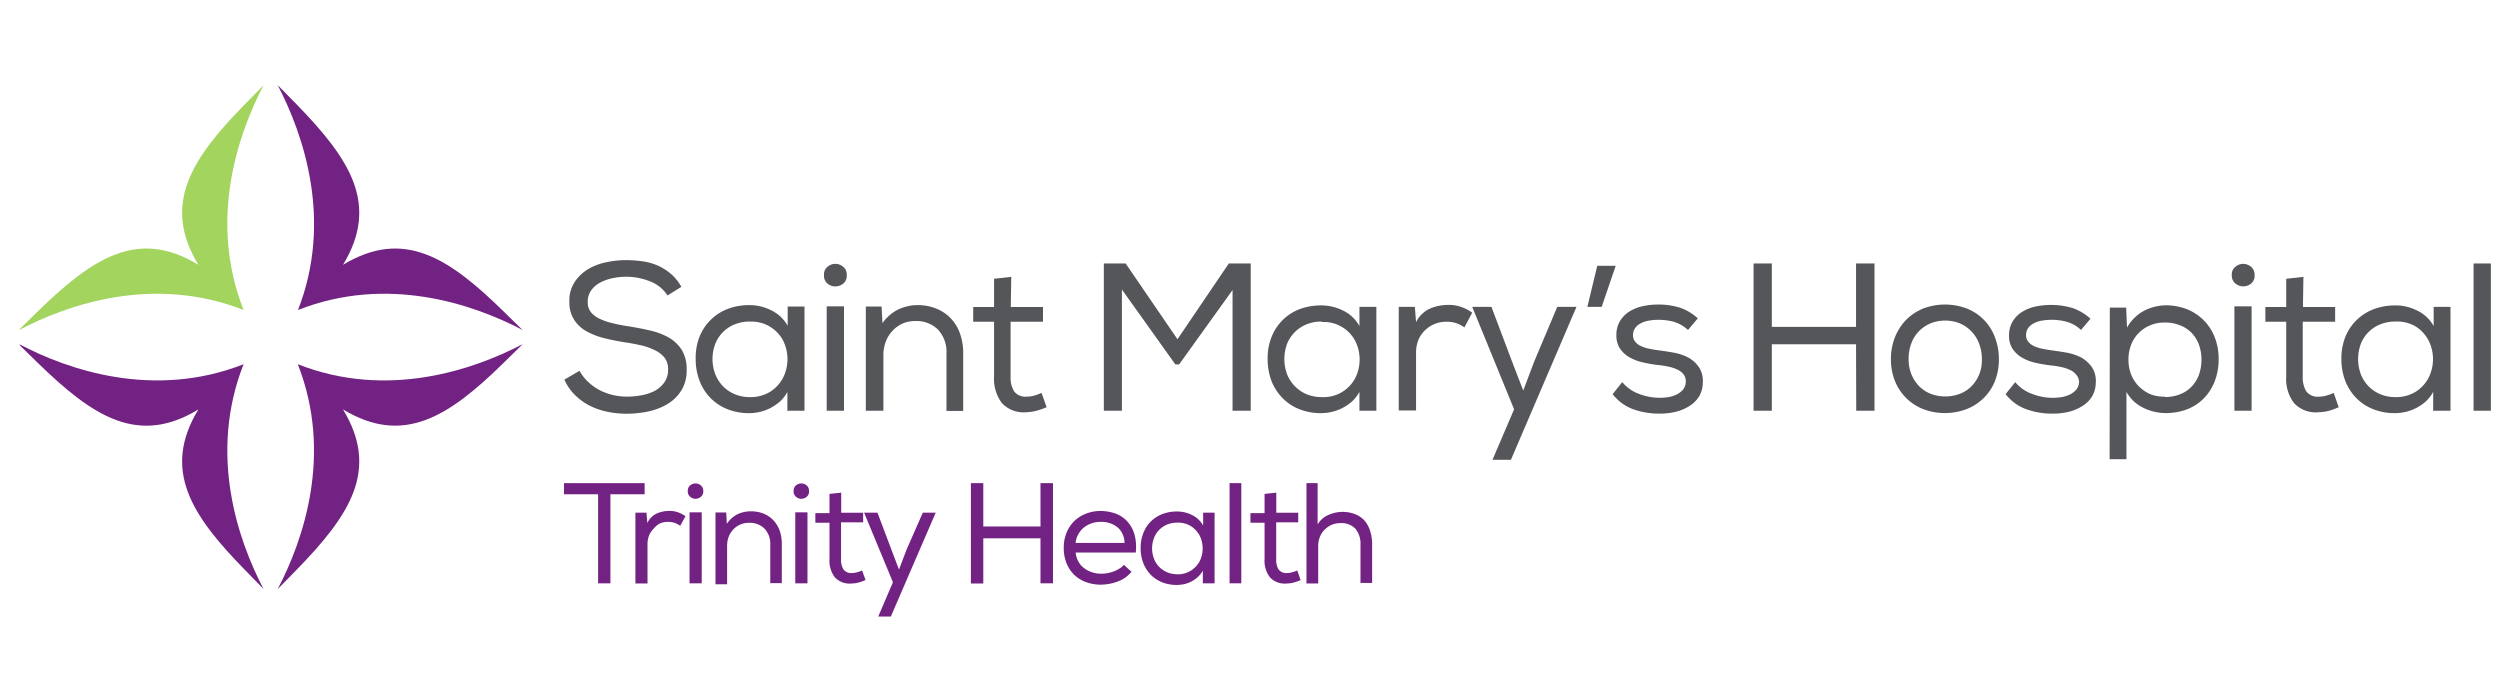 <svg id="Layer_1" data-name="Layer 1" xmlns="http://www.w3.org/2000/svg" viewBox="0 0 260.07 72"><defs><style>.cls-1{fill:#54565a;}.cls-2{fill:#a2d45e;}.cls-3{fill:#722282;}</style></defs><path class="cls-1" d="M259.12,42.73h-1.8V27.41h1.8Z"/><path class="cls-2" d="M27.42,8.86l-.18.19-1.75,1.78c-5.57,5.68-8.68,10.43-4.85,16.72-6.29-3.83-11-.72-16.72,4.85L2.14,34.15,2,34.33C7.06,31.65,16,28.57,25.34,32.25h0C21.66,22.91,24.74,14,27.42,8.86Z"/><path class="cls-3" d="M54.37,34.33l-.19-.18L52.39,32.4C46.71,26.83,42,23.72,35.68,27.55c3.83-6.29.72-11-4.85-16.72L29.08,9.05l-.19-.19C31.57,14,34.65,22.91,31,32.25h0C40.31,28.57,49.25,31.65,54.37,34.33Z"/><path class="cls-3" d="M27.42,61.28l-.18-.19L25.49,59.3c-5.57-5.68-8.68-10.42-4.85-16.71-6.29,3.83-11,.72-16.72-4.85L2.14,36,2,35.8C7.06,38.48,16,41.56,25.34,37.89h0C21.66,47.22,24.74,56.16,27.42,61.28Z"/><path class="cls-3" d="M54.37,35.8l-.19.19L52.4,37.74C46.71,43.31,42,46.41,35.68,42.59c3.83,6.29.72,11-4.85,16.71l-1.75,1.79-.19.19c2.68-5.12,5.76-14.06,2.09-23.39h0C40.31,41.56,49.25,38.48,54.37,35.8Z"/><path class="cls-1" d="M67.65,29.28a6.72,6.72,0,0,0-3.93-.34,4.66,4.66,0,0,0-1.3.47,2.63,2.63,0,0,0-.93.81,2,2,0,0,0-.35,1.19,1.66,1.66,0,0,0,.32,1.05,2.45,2.45,0,0,0,.9.69,6.08,6.08,0,0,0,1.33.46c.5.13,1,.23,1.61.32.75.12,1.5.26,2.23.43a7.38,7.38,0,0,1,2,.73,4,4,0,0,1,1.38,1.29,3.8,3.8,0,0,1,.52,2.1,3.89,3.89,0,0,1-.57,2.17,4.41,4.41,0,0,1-1.45,1.4,6.71,6.71,0,0,1-2,.76,11.13,11.13,0,0,1-2.21.23,10,10,0,0,1-2-.2,7.52,7.52,0,0,1-1.82-.62,6.19,6.19,0,0,1-1.54-1.1,5.21,5.21,0,0,1-1.13-1.63l1.58-.92a4.46,4.46,0,0,0,.92,1.18,5.33,5.33,0,0,0,1.2.85,6.16,6.16,0,0,0,1.38.5,6.38,6.38,0,0,0,1.42.16,8.44,8.44,0,0,0,1.47-.13,5.11,5.11,0,0,0,1.4-.45,3,3,0,0,0,1-.86,2.24,2.24,0,0,0,.42-1.4,1.94,1.94,0,0,0-.36-1.2,2.87,2.87,0,0,0-1-.78,6.37,6.37,0,0,0-1.42-.51c-.54-.12-1.09-.23-1.66-.31-.75-.12-1.47-.26-2.16-.43a7.73,7.73,0,0,1-1.86-.71,3.64,3.64,0,0,1-1.31-1.21,3.35,3.35,0,0,1-.5-1.9,3.48,3.48,0,0,1,.53-2A4.32,4.32,0,0,1,61.18,28a6,6,0,0,1,1.9-.72,9.78,9.78,0,0,1,2-.22,13,13,0,0,1,1.67.11,6.37,6.37,0,0,1,1.57.41,5.64,5.64,0,0,1,1.4.85,4.84,4.84,0,0,1,1.16,1.41l-1.44.9A3.74,3.74,0,0,0,67.65,29.28Z"/><path class="cls-1" d="M81.91,42.77l0-2a3.76,3.76,0,0,1-.77,1,5.05,5.05,0,0,1-1,.68,4.83,4.83,0,0,1-1.1.4,5,5,0,0,1-1.13.13,6.06,6.06,0,0,1-2.18-.39,5.08,5.08,0,0,1-2.93-2.91,6.33,6.33,0,0,1-.43-2.37A6,6,0,0,1,72.78,35,5.21,5.21,0,0,1,74,33.21a5.13,5.13,0,0,1,1.77-1.1,6.36,6.36,0,0,1,2.16-.37,5,5,0,0,1,2.32.55,3.9,3.9,0,0,1,1.69,1.6l0-2h1.75V42.73H82ZM78,33.45a4.13,4.13,0,0,0-1.51.27,3.61,3.61,0,0,0-2.06,2,4.44,4.44,0,0,0,0,3.26,3.9,3.9,0,0,0,.83,1.25,3.79,3.79,0,0,0,1.23.8,3.94,3.94,0,0,0,1.51.28,3.84,3.84,0,0,0,2.17-.59,3.8,3.8,0,0,0,1.31-1.46,4.32,4.32,0,0,0,0-3.8,3.69,3.69,0,0,0-3.48-2Z"/><path class="cls-1" d="M85.72,28.61a1,1,0,0,1,.37-.86,1.24,1.24,0,0,1,1.62,0,1,1,0,0,1,.37.88,1,1,0,0,1-.37.88,1.29,1.29,0,0,1-1.62,0A1.06,1.06,0,0,1,85.72,28.61ZM86,31.87h1.8V42.73H86Z"/><path class="cls-1" d="M90.07,31.89h1.64l.09,1.73a4.37,4.37,0,0,1,1.65-1.43,4.76,4.76,0,0,1,2-.45,5,5,0,0,1,1.89.34,4.26,4.26,0,0,1,2.5,2.55,5.93,5.93,0,0,1,.36,2.12v6H98.46V36.78a3.42,3.42,0,0,0-.87-2.48,3.18,3.18,0,0,0-2.42-.9,3.14,3.14,0,0,0-1.35.29,3.35,3.35,0,0,0-1,.75,3.27,3.27,0,0,0-.68,1.12,3.91,3.91,0,0,0-.24,1.37v5.8H90.07V31.89Z"/><path class="cls-1" d="M105.15,31.94h3.35v1.53h-3.37v5.71a2.76,2.76,0,0,0,.36,1.52,1.47,1.47,0,0,0,1.35.56,2.43,2.43,0,0,0,.75-.11,4.35,4.35,0,0,0,.76-.28l.53,1.49a7.48,7.48,0,0,1-1.06.37,4.43,4.43,0,0,1-1,.15,3.11,3.11,0,0,1-2.58-.93,4.16,4.16,0,0,1-.83-2.77V33.47h-2.17V31.94h2.17V29l1.79-.2Z"/><path class="cls-1" d="M122.66,37.91h-.39l-5.56-7.79V42.73h-1.88V27.41h2.27l5.39,7.88,5.34-7.88h2.28V42.73h-1.89V30.17Z"/><path class="cls-1" d="M141.42,42.77l0-2a4,4,0,0,1-.78,1,5,5,0,0,1-1,.68,4.74,4.74,0,0,1-1.11.4,4.88,4.88,0,0,1-1.12.13,6,6,0,0,1-2.18-.39,5,5,0,0,1-1.76-1.13,5.28,5.28,0,0,1-1.18-1.78,6.34,6.34,0,0,1-.42-2.37A5.86,5.86,0,0,1,132.3,35a5.06,5.06,0,0,1,2.95-2.86,6.38,6.38,0,0,1,2.17-.37,5.08,5.08,0,0,1,2.32.55,3.82,3.82,0,0,1,1.68,1.6l0-2h1.76V42.73h-1.73Zm-3.94-9.32a4.17,4.17,0,0,0-1.51.27,3.68,3.68,0,0,0-2.06,2,4.58,4.58,0,0,0,0,3.26,3.93,3.93,0,0,0,.84,1.25,3.85,3.85,0,0,0,1.22.8,4,4,0,0,0,1.51.28A3.72,3.72,0,0,0,141,39.3a4.32,4.32,0,0,0,0-3.8,3.69,3.69,0,0,0-3.48-2Z"/><path class="cls-1" d="M147.18,31.89l.13,1.62a3,3,0,0,1,1.48-1.42,4.77,4.77,0,0,1,1.85-.37,3.64,3.64,0,0,1,1.35.21,4.1,4.1,0,0,1,1.16.6l-.81,1.53a3.61,3.61,0,0,0-.87-.45,3.42,3.42,0,0,0-1-.14,3.27,3.27,0,0,0-1.22.23,3.07,3.07,0,0,0-1,.65,2.92,2.92,0,0,0-.69,1,3.45,3.45,0,0,0-.25,1.35v6h-1.8V31.92h1.67Z"/><path class="cls-1" d="M157.18,47.83h-1.92l2.25-5.25-4.36-10.66h2l2.12,5.62,1.19,3.09,1.16-3.07L162,31.92h2Z"/><path class="cls-1" d="M166.16,27.65h1.92l-1.46,4.27h-1.49Z"/><path class="cls-1" d="M175.59,34.32a3.68,3.68,0,0,0-1.45-.84,6,6,0,0,0-1.59-.21,5.71,5.71,0,0,0-1.05.09,2.6,2.6,0,0,0-.84.29,1.48,1.48,0,0,0-.57.5,1.2,1.2,0,0,0-.21.7,1,1,0,0,0,.23.7,1.7,1.7,0,0,0,.61.46,3.55,3.55,0,0,0,.87.27c.32.07.64.12,1,.17.5.06,1,.14,1.55.24a5.27,5.27,0,0,1,1.48.5,3.2,3.2,0,0,1,1.11,1,2.58,2.58,0,0,1,.41,1.61,2.9,2.9,0,0,1-.38,1.43,3.15,3.15,0,0,1-1,1,4.92,4.92,0,0,1-1.44.61,7.34,7.34,0,0,1-1.73.19,8,8,0,0,1-2.64-.44A4.71,4.71,0,0,1,167.76,41l1-1.25A4.07,4.07,0,0,0,170.57,41a5.94,5.94,0,0,0,2.07.38,6.06,6.06,0,0,0,.92-.07,3,3,0,0,0,.87-.28,2.09,2.09,0,0,0,.66-.51,1.35,1.35,0,0,0,.28-.82,1.2,1.2,0,0,0-.22-.74,1.69,1.69,0,0,0-.61-.49,4,4,0,0,0-.93-.32,9.56,9.56,0,0,0-1.15-.18,13.58,13.58,0,0,1-1.55-.27,4.94,4.94,0,0,1-1.38-.52,3,3,0,0,1-1-.91,2.47,2.47,0,0,1-.38-1.41,2.77,2.77,0,0,1,.38-1.47,3,3,0,0,1,1-1,4.37,4.37,0,0,1,1.41-.55,7.54,7.54,0,0,1,1.57-.16,7.46,7.46,0,0,1,2.23.32,5.31,5.31,0,0,1,1.88,1.12l-1,1.18Z"/><path class="cls-1" d="M193.08,35.81h-8.76v6.92h-1.9V27.41h1.9V34h8.76V27.41H195V42.73h-1.9Z"/><path class="cls-1" d="M196.71,37.35a6.12,6.12,0,0,1,.43-2.3,5.6,5.6,0,0,1,1.17-1.8,5.49,5.49,0,0,1,1.77-1.16,6.41,6.41,0,0,1,4.51,0,5.11,5.11,0,0,1,2.94,3,6.31,6.31,0,0,1,.41,2.3,6.12,6.12,0,0,1-.41,2.25,5.16,5.16,0,0,1-1.17,1.77,5.24,5.24,0,0,1-1.79,1.15,6.38,6.38,0,0,1-4.5,0,5.26,5.26,0,0,1-1.77-1.15,5.16,5.16,0,0,1-1.17-1.77A5.93,5.93,0,0,1,196.71,37.35Zm9.46,0a4.3,4.3,0,0,0-.3-1.63,3.55,3.55,0,0,0-.81-1.27,3.65,3.65,0,0,0-1.21-.82,4.13,4.13,0,0,0-3,0,3.8,3.8,0,0,0-1.22.82,3.67,3.67,0,0,0-.8,1.27,4.5,4.5,0,0,0-.28,1.63,4.13,4.13,0,0,0,.28,1.56,3.87,3.87,0,0,0,.79,1.24,3.48,3.48,0,0,0,1.21.81,4.17,4.17,0,0,0,1.53.28,4.3,4.3,0,0,0,1.54-.28,3.52,3.52,0,0,0,1.22-.81,3.87,3.87,0,0,0,.79-1.24A3.94,3.94,0,0,0,206.17,37.33Z"/><path class="cls-1" d="M216.48,34.32a3.64,3.64,0,0,0-1.46-.84,5.85,5.85,0,0,0-1.58-.21,5.71,5.71,0,0,0-1.05.09,2.58,2.58,0,0,0-.85.29,1.64,1.64,0,0,0-.57.5,1.27,1.27,0,0,0-.2.7,1,1,0,0,0,.23.7,1.61,1.61,0,0,0,.61.46,3.47,3.47,0,0,0,.86.27c.32.07.65.12,1,.17s1,.14,1.55.24a5.38,5.38,0,0,1,1.48.5,3.39,3.39,0,0,1,1.11,1,2.58,2.58,0,0,1,.41,1.61,2.9,2.9,0,0,1-.38,1.43,3.08,3.08,0,0,1-1,1,4.75,4.75,0,0,1-1.43.61,7.4,7.4,0,0,1-1.73.19,8,8,0,0,1-2.64-.44,4.78,4.78,0,0,1-2.2-1.59l1-1.25A4,4,0,0,0,211.46,41a5.86,5.86,0,0,0,3,.31,3,3,0,0,0,.88-.28,2.09,2.09,0,0,0,.66-.51,1.35,1.35,0,0,0,.28-.82A1.2,1.2,0,0,0,216,39a1.69,1.69,0,0,0-.61-.49,4,4,0,0,0-.93-.32,9.56,9.56,0,0,0-1.15-.18,13.75,13.75,0,0,1-1.56-.27,4.76,4.76,0,0,1-1.37-.52,3,3,0,0,1-1-.91,2.39,2.39,0,0,1-.38-1.41,2.68,2.68,0,0,1,.38-1.47,2.93,2.93,0,0,1,1-1,4.37,4.37,0,0,1,1.41-.55,7.87,7.87,0,0,1,3.8.16,5.31,5.31,0,0,1,1.88,1.12l-1,1.18Z"/><path class="cls-1" d="M219.48,32h1.7l.09,2.08A4.44,4.44,0,0,1,223,32.35a5.14,5.14,0,0,1,2.41-.59,6.06,6.06,0,0,1,2.15.43,5.11,5.11,0,0,1,2.83,2.89,6.08,6.08,0,0,1,.41,2.27,6.31,6.31,0,0,1-.41,2.32,5.26,5.26,0,0,1-1.13,1.77,5,5,0,0,1-1.74,1.14,6.13,6.13,0,0,1-2.22.39,5.22,5.22,0,0,1-1.16-.13,5.33,5.33,0,0,1-1.14-.4,4.17,4.17,0,0,1-1-.67,4.05,4.05,0,0,1-.79-1v7h-1.75Zm5.73,9.3a4.13,4.13,0,0,0,1.51-.26,3.36,3.36,0,0,0,1.21-.76,3.79,3.79,0,0,0,.8-1.23,4.8,4.8,0,0,0,0-3.26,3.63,3.63,0,0,0-.79-1.21,3.36,3.36,0,0,0-1.21-.76,4.17,4.17,0,0,0-1.53-.27,3.81,3.81,0,0,0-1.54.3,3.54,3.54,0,0,0-1.19.81,3.45,3.45,0,0,0-.78,1.22,4.26,4.26,0,0,0-.27,1.54,4.13,4.13,0,0,0,.28,1.54,3.62,3.62,0,0,0,.79,1.22,3.88,3.88,0,0,0,1.19.82A3.78,3.78,0,0,0,225.21,41.26Z"/><path class="cls-1" d="M232.17,28.61a1,1,0,0,1,.38-.86,1.23,1.23,0,0,1,.81-.3,1.27,1.27,0,0,1,.81.3,1.07,1.07,0,0,1,.37.88,1.05,1.05,0,0,1-.37.88,1.31,1.31,0,0,1-.81.28,1.28,1.28,0,0,1-.81-.29A1.07,1.07,0,0,1,232.17,28.61Zm.27,3.26h1.79V42.73h-1.79Z"/><path class="cls-1" d="M239.57,31.94h3.35v1.53h-3.37v5.71a2.76,2.76,0,0,0,.36,1.52,1.47,1.47,0,0,0,1.35.56,2.48,2.48,0,0,0,.75-.11,4.35,4.35,0,0,0,.76-.28l.52,1.49a7,7,0,0,1-1,.37,4.43,4.43,0,0,1-1.05.15,3.08,3.08,0,0,1-2.58-.93,4.11,4.11,0,0,1-.83-2.77V33.47h-2.17V31.94h2.17V29l1.79-.2Z"/><path class="cls-1" d="M253.12,42.77l0-2a4,4,0,0,1-.78,1,4.76,4.76,0,0,1-1,.68,4.67,4.67,0,0,1-1.1.4,5,5,0,0,1-1.13.13,6,6,0,0,1-2.17-.39,5.11,5.11,0,0,1-1.77-1.13A5.4,5.4,0,0,1,244,39.69a6.33,6.33,0,0,1-.43-2.37A6,6,0,0,1,244,35a5.12,5.12,0,0,1,3-2.86,6.36,6.36,0,0,1,2.16-.37,5,5,0,0,1,2.32.55,3.85,3.85,0,0,1,1.69,1.6l0-2h1.75V42.73h-1.73Zm-3.94-9.32a4.17,4.17,0,0,0-1.51.27,3.61,3.61,0,0,0-2.06,2,4.58,4.58,0,0,0,0,3.26,3.9,3.9,0,0,0,.83,1.25,3.79,3.79,0,0,0,1.23.8,4,4,0,0,0,1.51.28,3.84,3.84,0,0,0,2.17-.59,3.8,3.8,0,0,0,1.31-1.46,4.32,4.32,0,0,0,0-3.8,3.86,3.86,0,0,0-1.3-1.46A3.81,3.81,0,0,0,249.18,33.45Z"/><path class="cls-3" d="M58.67,51.42V50.26h8.39v1.16H63.5v9.26H62.22V51.42Z"/><path class="cls-3" d="M67.25,53.31l.09,1.1a2.05,2.05,0,0,1,1-1,3.27,3.27,0,0,1,1.26-.26,2.6,2.6,0,0,1,.92.14,3.46,3.46,0,0,1,.79.41l-.55,1a2.24,2.24,0,0,0-.59-.31,2.39,2.39,0,0,0-.69-.1,2.27,2.27,0,0,0-.83.16A2.08,2.08,0,0,0,68,55a2.11,2.11,0,0,0-.47.69,2.43,2.43,0,0,0-.17.92v4.09H66.1V53.33h1.13Z"/><path class="cls-3" d="M71.55,51.08a.71.71,0,0,1,.25-.59.86.86,0,0,1,1.1,0,.74.74,0,0,1,.26.61.7.7,0,0,1-.26.59.89.89,0,0,1-.55.2.84.84,0,0,1-.55-.21A.7.7,0,0,1,71.55,51.08Zm.18,2.22H73v7.38H71.73Z"/><path class="cls-3" d="M74.43,53.31h1.12l.06,1.18a3,3,0,0,1,1.12-1,3.28,3.28,0,0,1,1.39-.3,3.57,3.57,0,0,1,1.29.23,2.89,2.89,0,0,1,1,.66,3.16,3.16,0,0,1,.68,1.07,4.1,4.1,0,0,1,.24,1.44v4.07H80.13v-4A2.3,2.3,0,0,0,79.54,55a2.16,2.16,0,0,0-1.64-.61,2.13,2.13,0,0,0-.92.19,2.22,2.22,0,0,0-.72.52,2.36,2.36,0,0,0-.46.75,2.68,2.68,0,0,0-.16.93v4H74.43V53.31Z"/><path class="cls-3" d="M82.56,51.08a.71.71,0,0,1,.25-.59.86.86,0,0,1,1.1,0,.74.74,0,0,1,.25.61.7.7,0,0,1-.25.59.89.89,0,0,1-.55.2.84.84,0,0,1-.55-.21A.7.7,0,0,1,82.56,51.08Zm.17,2.22H84v7.38H82.73Z"/><path class="cls-3" d="M87.51,53.34h2.28v1h-2.3v3.89a1.91,1.91,0,0,0,.25,1,1,1,0,0,0,.92.38,1.92,1.92,0,0,0,.51-.08,2.64,2.64,0,0,0,.51-.19l.36,1a4.86,4.86,0,0,1-.72.26,3.2,3.2,0,0,1-.71.1,2.1,2.1,0,0,1-1.75-.63,2.8,2.8,0,0,1-.57-1.88V54.38H84.82v-1h1.47v-2l1.22-.13Z"/><path class="cls-3" d="M92.67,64.14H91.36l1.53-3.57-3-7.24h1.39l1.44,3.82.8,2.1.79-2.08L96,53.33h1.34Z"/><path class="cls-3" d="M108.24,56h-5.95v4.7H101V50.26h1.29v4.51h5.95V50.26h1.3V60.68h-1.3Z"/><path class="cls-3" d="M117.69,59.5a3.3,3.3,0,0,1-1.43,1,5.09,5.09,0,0,1-1.74.32,4.41,4.41,0,0,1-1.56-.27,3.47,3.47,0,0,1-1.23-.77,3.58,3.58,0,0,1-.79-1.21,4.21,4.21,0,0,1-.28-1.59,4,4,0,0,1,.28-1.53,3.48,3.48,0,0,1,2-2,4,4,0,0,1,1.53-.29,4.56,4.56,0,0,1,1.56.26,3.09,3.09,0,0,1,1.22.8,3.42,3.42,0,0,1,.76,1.35,5,5,0,0,1,.14,1.91h-6.25a2.25,2.25,0,0,0,.27.91,2.06,2.06,0,0,0,.58.69,2.59,2.59,0,0,0,.82.44,2.9,2.9,0,0,0,1,.16,3.73,3.73,0,0,0,1.3-.24,3.14,3.14,0,0,0,.58-.29,1.61,1.61,0,0,0,.46-.39l.82.74Zm-.71-3a2.14,2.14,0,0,0-.72-1.64,2.67,2.67,0,0,0-1.77-.57,2.76,2.76,0,0,0-1.7.56,2.41,2.41,0,0,0-.9,1.63H117Z"/><path class="cls-3" d="M125.13,60.71l0-1.34a2.9,2.9,0,0,1-.53.66,3,3,0,0,1-.66.46,3.39,3.39,0,0,1-.75.28,4.2,4.2,0,0,1-.77.08,4,4,0,0,1-1.48-.26,3.58,3.58,0,0,1-1.2-.77,3.63,3.63,0,0,1-.79-1.21,4.13,4.13,0,0,1-.29-1.61,4.07,4.07,0,0,1,.3-1.6,3.35,3.35,0,0,1,.81-1.2,3.56,3.56,0,0,1,1.19-.74,4.22,4.22,0,0,1,1.48-.25,3.42,3.42,0,0,1,1.57.37,2.63,2.63,0,0,1,1.15,1.09V53.33h1.19v7.35h-1.17Zm-2.68-6.34a2.9,2.9,0,0,0-1,.18,2.7,2.7,0,0,0-.83.54,2.38,2.38,0,0,0-.56.85,3,3,0,0,0,0,2.21,2.29,2.29,0,0,0,.56.85,2.56,2.56,0,0,0,.83.55,2.9,2.9,0,0,0,1,.19,2.52,2.52,0,0,0,1.47-.4,2.6,2.6,0,0,0,.9-1,2.91,2.91,0,0,0,.29-1.29,3,3,0,0,0-.29-1.29,2.71,2.71,0,0,0-.89-1A2.53,2.53,0,0,0,122.45,54.37Z"/><path class="cls-3" d="M129.13,60.68h-1.22V50.26h1.22Z"/><path class="cls-3" d="M132.77,53.34h2.28v1h-2.29v3.89a1.91,1.91,0,0,0,.24,1,1,1,0,0,0,.92.38,1.81,1.81,0,0,0,.51-.08,2.5,2.5,0,0,0,.52-.19l.35,1a4.38,4.38,0,0,1-.71.26,3.38,3.38,0,0,1-.72.1,2.11,2.11,0,0,1-1.75-.63,2.8,2.8,0,0,1-.57-1.88V54.38h-1.47v-1h1.47v-2l1.22-.13Z"/><path class="cls-3" d="M137.07,50.28v4.27a2.48,2.48,0,0,1,1.16-1,3.73,3.73,0,0,1,1.39-.3,3.54,3.54,0,0,1,1.35.24,2.63,2.63,0,0,1,1,.69,3.09,3.09,0,0,1,.57,1.08,4.55,4.55,0,0,1,.2,1.38v4h-1.21v-4A2.44,2.44,0,0,0,141,55a2,2,0,0,0-1.55-.58,2.34,2.34,0,0,0-.93.18,2.42,2.42,0,0,0-.74.52,2.19,2.19,0,0,0-.48.75,2.42,2.42,0,0,0-.17.94v3.89h-1.22V50.26h1.2Z"/></svg>